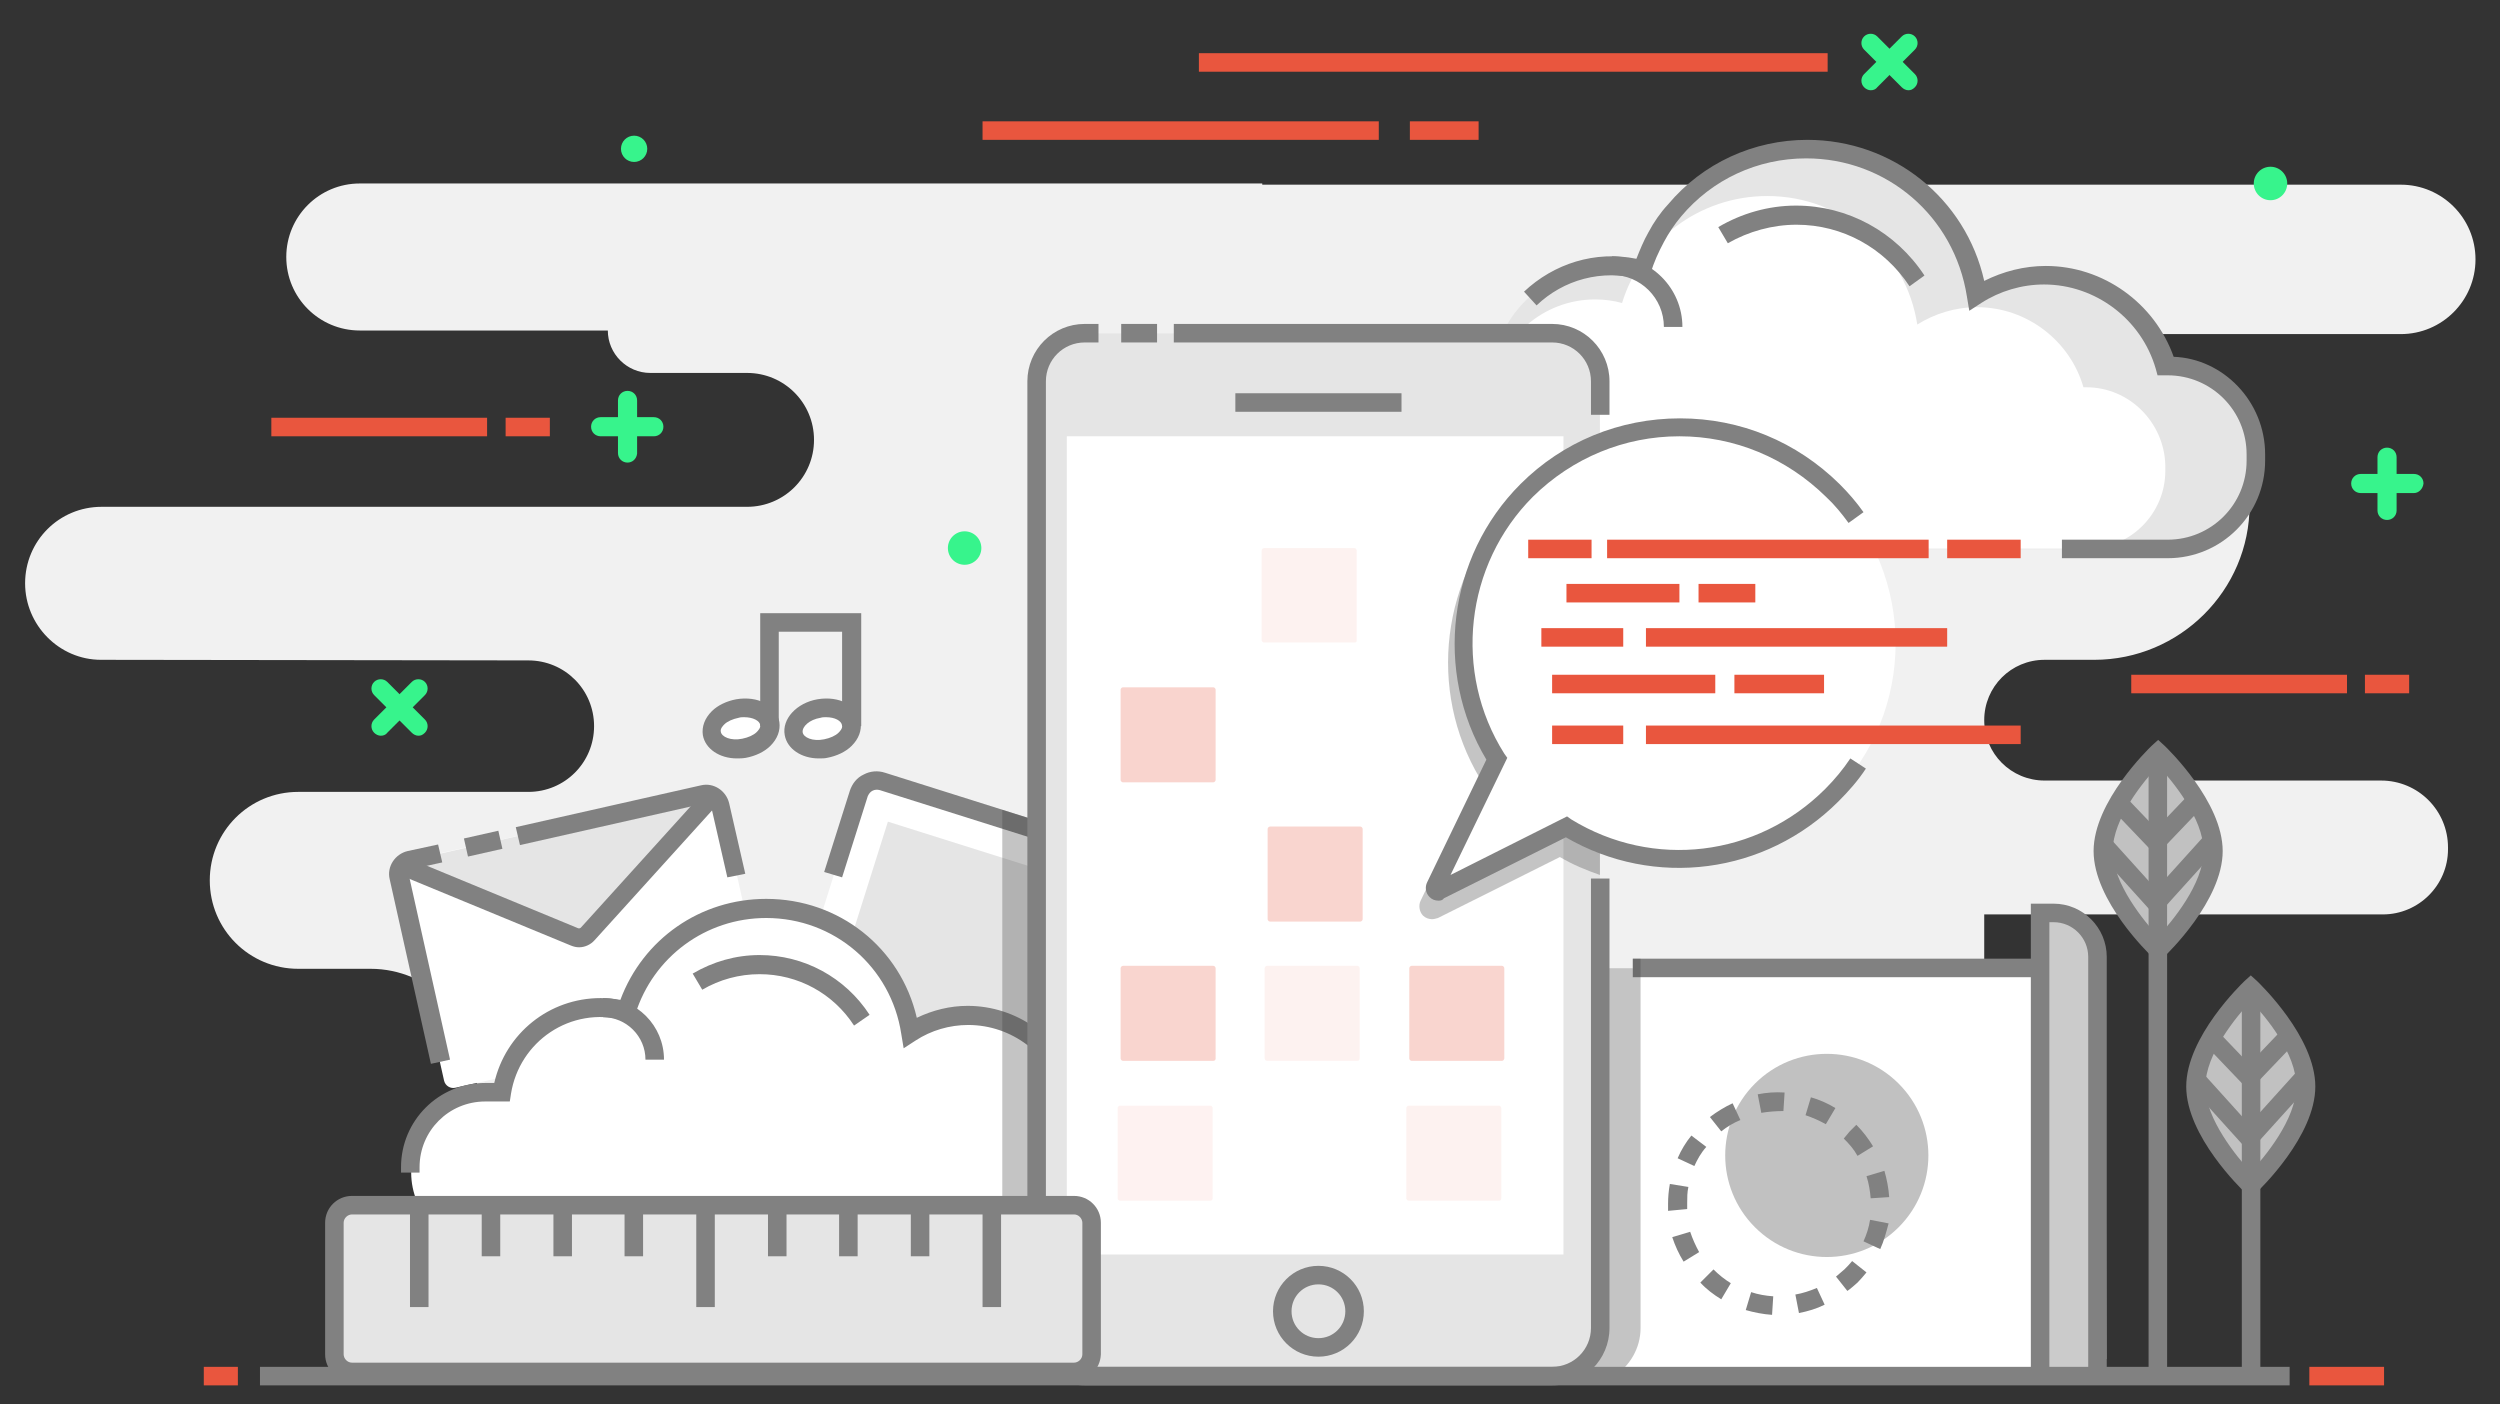 <?xml version="1.0" encoding="utf-8"?>
<!-- Generator: Adobe Illustrator 21.1.0, SVG Export Plug-In . SVG Version: 6.00 Build 0)  -->
<svg version="1.1" id="Camada_1" xmlns="http://www.w3.org/2000/svg" xmlns:xlink="http://www.w3.org/1999/xlink" x="0px" y="0px"
	 viewBox="0 0 418.3 235" style="enable-background:new 0 0 418.3 235;" xml:space="preserve">
<rect x="0" y="0" width="418.3" height="235" fill="#333333" stroke="none"/>
<style type="text/css">
	.st0{fill:#F1F1F1;}
	.st1{fill:#FFFFFF;}
	.st2{fill:#E5E5E5;}
	.st3{fill:#818181;}
	.st4{fill:#CBCBCB;}
	.st5{fill:#C1C1C1;}
	.st6{fill:#37F48C;}
	.st7{fill:#E9563E;}
	.st8{opacity:0.3;}
	.st9{fill:#3A3A3A;}
	.st10{opacity:0.25;}
	.st11{opacity:0.3;fill:#E9563E;}
	.st12{opacity:0.25;fill:#E9563E;}
</style>
<g id="XMLID_1_">
	<g id="XMLID_328_">
		<path id="XMLID_329_" class="st0" d="M211.2,30.7h-151c-6.8,0-12.3,5.5-12.3,12.3v0c0,6.8,5.5,12.3,12.3,12.3h41.5l0,0
			c0,3.9,3.2,7.1,7.1,7.1h16.2c6.2,0,11.2,5,11.2,11.2l0,0c0,6.2-5,11.2-11.2,11.2h-108c-7.1,0-12.8,5.7-12.8,12.8l0,0
			c0,7,5.7,12.8,12.7,12.8l71.5,0.1c6.1,0,11,4.9,11,11v0c0,6.1-4.9,11-11,11H49.9c-8.2,0-14.8,6.6-14.8,14.8l0,0
			c0,8.2,6.6,14.8,14.8,14.8H62c9.8,0,17.8,8,17.8,17.8v50.5H332v-77.4l66.7,0c6,0,10.9-4.9,10.9-10.9v-0.3c0-6.2-5-11.2-11.2-11.2
			c-15.1,0-41.8,0-56.3,0c-5.6,0-10.1-4.5-10.1-10.1l0,0c0-5.6,4.5-10.1,10.1-10.1l8.3,0c14.3,0,26-11.6,26-25.9v-4.2h-70.5
			c-6.7,0-12.2-5.4-12.2-12.2l0,0c0-6.7,5.4-12.2,12.2-12.2h95.8c6.9,0,12.5-5.6,12.5-12.5l0,0c0-6.9-5.6-12.5-12.5-12.5H211.2z"/>
	</g>
	<g id="XMLID_291_">
		<g id="XMLID_321_">
			<g id="XMLID_326_">
				<path id="XMLID_327_" class="st1" d="M177.1,193.6l-46.7-14.7c-0.6-0.2-0.9-0.8-0.7-1.3l14.7-46.7c0.2-0.6,0.8-0.9,1.3-0.7
					l46.7,14.7c0.6,0.2,0.9,0.8,0.7,1.3l-14.7,46.7C178.2,193.5,177.6,193.8,177.1,193.6z"/>
			</g>
			<g id="XMLID_324_">
				
					<rect id="XMLID_325_" x="142.3" y="142.3" transform="matrix(0.954 0.301 -0.301 0.954 55.64 -41.107)" class="st2" width="38.2" height="36"/>
			</g>
			<g id="XMLID_322_">
				<path id="XMLID_323_" class="st3" d="M184.8,177.7l-3-0.9l9.2-29.1c0.3-0.8-0.2-1.7-1-2l-42.8-13.5c-0.4-0.1-0.8-0.1-1.2,0.1
					c-0.4,0.2-0.6,0.5-0.8,0.9l-4.3,13.6l-3-0.9l4.3-13.6c0.4-1.2,1.2-2.2,2.3-2.7c1.1-0.6,2.4-0.7,3.6-0.3l42.8,13.5
					c2.5,0.8,3.8,3.4,3.1,5.9L184.8,177.7z"/>
			</g>
		</g>
		<g id="XMLID_309_">
			<g id="XMLID_319_">
				<path id="XMLID_320_" class="st1" d="M127.1,170.6L76.2,182c-0.8,0.2-1.7-0.3-1.9-1.2L66.5,146c-0.2-0.8,0.3-1.7,1.2-1.9
					l50.9-11.4c0.8-0.2,1.7,0.3,1.9,1.2l7.8,34.9C128.5,169.6,127.9,170.4,127.1,170.6z"/>
			</g>
			<g id="XMLID_318_">
				<path class="st2" d="M120.1,132.3l-21.7,24c-0.6,0.6-1.5,0.8-2.2,0.5l-29.9-12.3L120.1,132.3z"/>
			</g>
			<g id="XMLID_316_">
				<path id="XMLID_317_" class="st3" d="M96.9,158.5c-0.5,0-0.9-0.1-1.4-0.3l-29.3-12.1l1.2-2.9l29.3,12.1c0.2,0.1,0.4,0,0.5-0.1
					l21-23.2l2.3,2.1l-21,23.2C98.8,158.1,97.8,158.5,96.9,158.5z"/>
			</g>
			<g id="XMLID_314_">
				<path id="XMLID_315_" class="st3" d="M72.1,178l-6.9-30.9c-0.5-2.1,0.9-4.2,3-4.7l5.1-1.1l0.7,3l-5,1.1c-0.5,0.1-0.7,0.6-0.6,1
					l6.9,30.9L72.1,178z"/>
			</g>
			<g id="XMLID_312_">
				<path id="XMLID_313_" class="st3" d="M121.7,146.8l-2.7-11.8c-0.1-0.5-0.6-0.7-1-0.6l-31,7l-0.7-3l31-7c2.1-0.5,4.2,0.9,4.7,3
					l2.7,11.8L121.7,146.8z"/>
			</g>
			<g id="XMLID_310_">
				
					<rect id="XMLID_311_" x="77.8" y="139.6" transform="matrix(0.976 -0.22 0.22 0.976 -29.022 21.161)" class="st3" width="5.9" height="3.1"/>
			</g>
		</g>
		<g id="XMLID_307_">
			<path id="XMLID_308_" class="st1" d="M179.7,182.8h-0.5c-2.2-7.4-9-12.9-17.1-12.9c-3.6,0-6.9,1-9.6,2.8
				c-1.8-11.7-11.9-20.7-24.1-20.7c-11,0-20.3,7.2-23.4,17.2c-1.4-0.4-2.9-0.6-4.4-0.6c-8.4,0-15.3,6.1-16.6,14.2h-2.7
				c-6.9,0-12.5,5.6-12.5,12.5v0.9c0,6.9,5.6,12.5,12.5,12.5h98.4c6.9,0,12.5-5.6,12.5-12.5v-0.9
				C192.2,188.4,186.6,182.8,179.7,182.8z"/>
		</g>
		<g id="XMLID_305_">
			<path id="XMLID_306_" class="st3" d="M193.8,196.3h-3.1v-0.9c0-6.1-4.9-11-11-11H178l-0.3-1.1c-2-6.9-8.4-11.8-15.7-11.8
				c-3.1,0-6.2,0.9-8.8,2.6l-2,1.3l-0.4-2.4c-1.7-11.2-11.2-19.4-22.6-19.4c-10.1,0-18.9,6.5-21.9,16.1l-0.4,1.4l-1.4-0.4
				c-9.1-2.4-17.6,3.6-19,12.3l-0.2,1.3h-4.1c-6.1,0-11,4.9-11,11v0.9h-3.1v-0.9c0-7.8,6.3-14.1,14.1-14.1h1.5
				c1.9-8.3,9.2-14.2,17.8-14.2c1.1,0,2.2,0.1,3.3,0.3c3.8-10.2,13.4-16.9,24.4-16.9c12.2,0,22.5,8.2,25.2,19.9c2.7-1.3,5.6-2,8.5-2
				c8.2,0,15.5,5.2,18.3,12.9c7.5,0.3,13.4,6.5,13.4,14.1V196.3z"/>
		</g>
		<g id="XMLID_303_">
			<path id="XMLID_304_" class="st3" d="M142.9,171.6c-3.5-5.4-9.4-8.6-15.8-8.6c-3.4,0-6.7,0.9-9.6,2.6l-1.6-2.7
				c3.4-2,7.2-3.1,11.2-3.1c7.4,0,14.3,3.7,18.4,10L142.9,171.6z"/>
		</g>
		<g id="XMLID_301_">
			<path id="XMLID_302_" class="st3" d="M111.1,177.3H108c0-3.9-3.2-7.1-7.1-7.1V167C106.5,167,111.1,171.6,111.1,177.3z"/>
		</g>
		<g id="XMLID_292_">
			<g id="XMLID_300_">
				
					<ellipse transform="matrix(0.985 -0.17 0.17 0.985 -18.959 22.895)" class="st1" cx="123.9" cy="121.9" rx="4.9" ry="3.4"/>
			</g>
			<g id="XMLID_298_">
				<path id="XMLID_299_" class="st3" d="M123.3,126.9c-2.9,0-5.3-1.6-5.7-3.9c-0.2-1.4,0.3-2.8,1.5-4c1-1,2.5-1.7,4.1-2
					c3.6-0.6,6.7,1,7.2,3.8l0,0c0.2,1.4-0.3,2.8-1.5,4c-1,1-2.5,1.7-4.1,2C124.2,126.9,123.7,126.9,123.3,126.9z M124.5,120
					c-0.3,0-0.6,0-0.9,0.1c-1,0.2-1.9,0.6-2.4,1.1c-0.2,0.2-0.7,0.7-0.6,1.2c0.1,0.9,1.7,1.6,3.6,1.2c1-0.2,1.9-0.6,2.4-1.1
					c0.2-0.2,0.7-0.7,0.6-1.2l0,0C127.1,120.6,126,120,124.5,120z"/>
			</g>
			<g id="XMLID_297_">
				
					<ellipse transform="matrix(0.985 -0.17 0.17 0.985 -18.755 25.228)" class="st1" cx="137.6" cy="121.9" rx="4.9" ry="3.4"/>
			</g>
			<g id="XMLID_295_">
				<path id="XMLID_296_" class="st3" d="M137,126.9c-2.9,0-5.3-1.6-5.7-3.9c-0.5-2.7,2-5.4,5.5-6c3.6-0.6,6.7,1,7.2,3.8
					c0.2,1.4-0.3,2.8-1.5,4c-1,1-2.5,1.7-4.1,2C138,126.9,137.5,126.9,137,126.9z M138.2,120c-0.3,0-0.6,0-0.9,0.1
					c-1.9,0.3-3.1,1.5-3,2.4c0.1,0.9,1.7,1.6,3.6,1.2c1-0.2,1.9-0.6,2.4-1.1c0.2-0.2,0.7-0.7,0.6-1.2h0
					C140.8,120.6,139.7,120,138.2,120z"/>
			</g>
			<g id="XMLID_293_">
				<polygon id="XMLID_294_" class="st3" points="144.1,121.5 140.9,121.5 140.9,105.7 130.3,105.7 130.3,121.5 127.2,121.5 
					127.2,102.6 144.1,102.6 				"/>
			</g>
		</g>
	</g>
	<g id="XMLID_281_">
		<g id="XMLID_290_">
			<path class="st1" d="M351,230.2l-0.3-60c0-4.5-4.1-8.2-9.2-8.2h-85.9l0.3,68.3L351,230.2z"/>
		</g>
		<g id="XMLID_288_">
			<path id="XMLID_289_" class="st3" d="M349.4,227.4l-0.3-56.2c0-4.2-3.4-7.7-7.7-7.7h-68.2v-3.1h68.2c5.9,0,10.8,4.8,10.8,10.8
				l0.3,56.2L349.4,227.4z"/>
		</g>
		<g id="XMLID_287_">
			<path class="st4" d="M341.4,230.2h9.6v-70.8c0-3.7-3.3-6.6-7.4-6.6h-2.2V230.2z"/>
		</g>
		<g id="XMLID_285_">
			<path id="XMLID_286_" class="st3" d="M352.5,230.2h-3.1v-70.1c0-3.2-2.6-5.8-5.8-5.8h-0.7v75.9h-3.1v-79h3.8c4.9,0,8.9,4,8.9,8.9
				V230.2z"/>
		</g>
		<g id="XMLID_284_">
			
				<ellipse transform="matrix(0.707 -0.707 0.707 0.707 -47.133 272.793)" class="st5" cx="305.7" cy="193.3" rx="17" ry="17"/>
		</g>
		<g id="XMLID_282_">
			<path id="XMLID_283_" class="st3" d="M296.5,220c-1.5-0.1-3-0.4-4.4-0.8l0.9-3c1.2,0.4,2.4,0.6,3.7,0.7L296.5,220z M301,219.7
				l-0.6-3.1c1.2-0.2,2.4-0.6,3.6-1.1l1.3,2.8C303.9,219,302.5,219.4,301,219.7z M288,217.4c-1.3-0.8-2.5-1.7-3.5-2.8l2.2-2.2
				c0.9,0.9,1.9,1.7,2.9,2.3L288,217.4z M309.1,216l-1.9-2.4c0.5-0.4,0.9-0.8,1.4-1.2c0.5-0.5,0.9-0.9,1.3-1.4l2.4,1.9
				c-0.5,0.6-1,1.2-1.5,1.7C310.2,215.1,309.7,215.6,309.1,216z M281.7,211.1c-0.8-1.3-1.4-2.6-1.9-4.1l3-0.9
				c0.4,1.2,0.9,2.3,1.5,3.4L281.7,211.1z M314.6,209l-2.8-1.3c0.5-1.1,0.9-2.3,1.1-3.6l3.1,0.6C315.6,206.2,315.2,207.7,314.6,209z
				 M279.1,202.6c0-0.4,0-0.8,0-1.2c0-1.1,0.1-2.2,0.3-3.3l3.1,0.5c-0.2,0.9-0.2,1.8-0.2,2.7c0,0.3,0,0.7,0,1L279.1,202.6z
				 M313,200.5c-0.1-1.2-0.3-2.5-0.7-3.7l3-0.9c0.4,1.4,0.7,2.9,0.8,4.4L313,200.5z M283.5,195.1l-2.8-1.3c0.6-1.4,1.4-2.7,2.3-3.8
				l2.5,1.9C284.6,192.9,284,194,283.5,195.1z M310.8,193.4c-0.6-1.1-1.4-2-2.3-2.9l1-1.2l1.1-1.1l-1.1,1.1l1.1-1.1
				c1.1,1.1,2,2.3,2.8,3.6L310.8,193.4z M288,189.3l-1.9-2.4c1.2-0.9,2.5-1.7,3.8-2.3l1.3,2.8C290,187.9,289,188.5,288,189.3z
				 M305.5,188.1c-1.1-0.6-2.2-1.1-3.4-1.5l0.9-3c1.4,0.4,2.8,1,4.1,1.8L305.5,188.1z M294.7,186.2l-0.6-3.1c1.5-0.3,3-0.4,4.5-0.3
				l-0.2,3.1C297.2,185.9,295.9,186,294.7,186.2z"/>
		</g>
	</g>
	<g id="XMLID_264_">
		<g id="XMLID_279_">
			<path id="XMLID_280_" class="st2" d="M362.7,61.2h-0.6c-2.5-8.8-10.6-15.2-20.2-15.2c-4.2,0-8.1,1.2-11.4,3.3
				c-2.1-13.8-14.1-24.4-28.5-24.4c-13,0-23.9,8.5-27.6,20.3c-1.6-0.4-3.4-0.7-5.1-0.7c-9.9,0-18.1,7.2-19.6,16.7h-3.2
				c-8.1,0-14.8,6.7-14.8,14.8v1.1c0,8.1,6.7,14.8,14.8,14.8h116.2c8.1,0,14.8-6.7,14.8-14.8V76C377.5,67.9,370.8,61.2,362.7,61.2z"
				/>
		</g>
		<g id="XMLID_277_">
			<path id="XMLID_278_" class="st1" d="M349.1,64.8h-0.5c-2.2-7.7-9.4-13.4-17.8-13.4c-3.7,0-7.1,1.1-10,2.9
				c-1.9-12.2-12.4-21.5-25.1-21.5c-11.4,0-21.1,7.5-24.3,17.9c-1.4-0.4-3-0.6-4.5-0.6c-8.7,0-15.9,6.4-17.2,14.7h-2.8
				c-7.2,0-13,5.9-13,13v1c0,7.2,5.9,13,13,13h102.4c7.2,0,13-5.9,13-13v-1C362.1,70.7,356.3,64.8,349.1,64.8z"/>
		</g>
		<g id="XMLID_275_">
			<path id="XMLID_276_" class="st3" d="M319.5,47.9c-4.2-6.4-11.2-10.3-18.9-10.3c-4,0-8,1.1-11.5,3.1l-1.6-2.7
				c3.9-2.3,8.4-3.6,13-3.6c8.7,0,16.7,4.4,21.5,11.7L319.5,47.9z"/>
		</g>
		<g id="XMLID_271_">
			<path id="XMLID_272_" class="st3" d="M300,93.4h-53.4c-9,0-16.4-7.3-16.4-16.4V76c0-9,7.3-16.4,16.4-16.4v3.1
				c-7.3,0-13.2,5.9-13.2,13.2v1.1c0,7.3,5.9,13.2,13.2,13.2H300V93.4z"/>
		</g>
		<g id="XMLID_269_">
			<path id="XMLID_270_" class="st3" d="M362.7,93.4H345v-3.1h17.7c7.3,0,13.2-5.9,13.2-13.2V76c0-7.3-5.9-13.2-13.2-13.2h-1.7
				l-0.3-1.1c-2.4-8.3-10.1-14.1-18.7-14.1c-3.7,0-7.4,1.1-10.5,3.1l-2,1.3l-0.4-2.4c-2.1-13.4-13.4-23.1-26.9-23.1
				c-8.1,0-15.7,3.5-20.9,9.7c-1.1,1.3-2.1,2.8-2.9,4.3c-0.9,1.7-1.7,3.4-2.2,5.2l-0.4,1.4l-1.4-0.4c-6.4-1.7-12.8,0.1-17.3,4.4
				l-2.1-2.3c5-4.7,11.9-6.9,18.8-5.5c0.6-1.5,1.2-3,2-4.4c0.9-1.7,2-3.3,3.3-4.7c5.8-6.9,14.3-10.8,23.3-10.8
				c14.3,0,26.5,9.8,29.6,23.6c3.2-1.6,6.7-2.5,10.3-2.5c9.6,0,18.2,6.2,21.4,15.2C372,60,379,67.2,379,76v1.1
				C379,86.1,371.7,93.4,362.7,93.4z"/>
		</g>
		<g id="XMLID_265_">
			<path id="XMLID_266_" class="st3" d="M281.5,54.7h-3.1c0-4.8-3.9-8.7-8.7-8.7v-3.1C276.2,42.9,281.5,48.2,281.5,54.7z"/>
		</g>
	</g>
	<g id="XMLID_251_">
		<g id="XMLID_260_">
			<path id="XMLID_263_" class="st6" d="M403.9,82.5H395c-0.9,0-1.6-0.7-1.6-1.6c0-0.9,0.7-1.6,1.6-1.6h8.9c0.9,0,1.6,0.7,1.6,1.6
				C405.4,81.8,404.7,82.5,403.9,82.5z"/>
		</g>
		<g id="XMLID_254_">
			<path id="XMLID_257_" class="st6" d="M399.4,87c-0.9,0-1.6-0.7-1.6-1.6v-8.9c0-0.9,0.7-1.6,1.6-1.6c0.9,0,1.6,0.7,1.6,1.6v8.9
				C401,86.3,400.3,87,399.4,87z"/>
		</g>
	</g>
	<g id="XMLID_236_">
		<g id="XMLID_245_">
			<path id="XMLID_248_" class="st6" d="M109.4,73h-8.9c-0.9,0-1.6-0.7-1.6-1.6c0-0.9,0.7-1.6,1.6-1.6h8.9c0.9,0,1.6,0.7,1.6,1.6
				C111,72.3,110.3,73,109.4,73z"/>
		</g>
		<g id="XMLID_239_">
			<path id="XMLID_242_" class="st6" d="M105,77.4c-0.9,0-1.6-0.7-1.6-1.6V67c0-0.9,0.7-1.6,1.6-1.6s1.6,0.7,1.6,1.6v8.9
				C106.5,76.8,105.8,77.4,105,77.4z"/>
		</g>
	</g>
	<g id="XMLID_227_">
		<g id="XMLID_230_">
			<path id="XMLID_233_" class="st6" d="M313,15.1c-0.4,0-0.8-0.2-1.1-0.5c-0.6-0.6-0.6-1.6,0-2.2l6.3-6.3c0.6-0.6,1.6-0.6,2.2,0
				c0.6,0.6,0.6,1.6,0,2.2l-6.3,6.3C313.8,15,313.4,15.1,313,15.1z"/>
		</g>
		<g id="XMLID_228_">
			<path id="XMLID_229_" class="st6" d="M319.3,15.1c-0.4,0-0.8-0.2-1.1-0.5l-6.3-6.3c-0.6-0.6-0.6-1.6,0-2.2c0.6-0.6,1.6-0.6,2.2,0
				l6.3,6.3c0.6,0.6,0.6,1.6,0,2.2C320,15,319.7,15.1,319.3,15.1z"/>
		</g>
	</g>
	<g id="XMLID_215_">
		<g id="XMLID_224_">
			<path id="XMLID_225_" class="st6" d="M63.7,123.1c-0.4,0-0.8-0.2-1.1-0.5c-0.6-0.6-0.6-1.6,0-2.2l6.3-6.3c0.6-0.6,1.6-0.6,2.2,0
				c0.6,0.6,0.6,1.6,0,2.2l-6.3,6.3C64.5,123,64.1,123.1,63.7,123.1z"/>
		</g>
		<g id="XMLID_218_">
			<path id="XMLID_221_" class="st6" d="M70,123.1c-0.4,0-0.8-0.2-1.1-0.5l-6.3-6.3c-0.6-0.6-0.6-1.6,0-2.2c0.6-0.6,1.6-0.6,2.2,0
				l6.3,6.3c0.6,0.6,0.6,1.6,0,2.2C70.7,123,70.4,123.1,70,123.1z"/>
		</g>
	</g>
	<g id="XMLID_213_">
		<rect id="XMLID_214_" x="164.4" y="20.3" class="st7" width="66.3" height="3.1"/>
	</g>
	<g id="XMLID_210_">
		<rect id="XMLID_212_" x="200.6" y="8.9" class="st7" width="105.2" height="3.1"/>
	</g>
	<g id="XMLID_206_">
		<rect id="XMLID_209_" x="235.9" y="20.3" class="st7" width="11.5" height="3.1"/>
	</g>
	<g id="XMLID_203_">
		<rect id="XMLID_205_" x="356.6" y="112.9" class="st7" width="36.1" height="3.1"/>
	</g>
	<g id="XMLID_198_">
		<rect id="XMLID_201_" x="395.7" y="112.9" class="st7" width="7.4" height="3.1"/>
	</g>
	<g id="XMLID_196_">
		<rect id="XMLID_197_" x="45.4" y="69.9" class="st7" width="36.1" height="3.1"/>
	</g>
	<g id="XMLID_194_">
		<rect id="XMLID_195_" x="84.6" y="69.9" class="st7" width="7.4" height="3.1"/>
	</g>
	<g id="XMLID_190_">
		<circle id="XMLID_192_" class="st6" cx="106.1" cy="24.9" r="2.2"/>
	</g>
	<g id="XMLID_186_">
		<circle id="XMLID_188_" class="st6" cx="161.4" cy="91.7" r="2.8"/>
	</g>
	<g id="XMLID_182_">
		<circle id="XMLID_183_" class="st6" cx="379.9" cy="30.7" r="2.8"/>
	</g>
	<g id="XMLID_179_" class="st8">
		<path id="XMLID_181_" class="st9" d="M190.9,142.8l-23.2-7.3v73.3h11.9c6.9,0,12.5-5.6,12.5-12.5h1.6v-0.9c0-7-5.1-12.8-11.7-13.9
			l1.3-4.2l1.5,0.5l9.2-29.1C194.8,146.2,193.4,143.6,190.9,142.8z"/>
	</g>
	<g id="XMLID_177_" class="st8">
		<path id="XMLID_178_" class="st9" d="M274.5,222.2v-61.8h-1.3v1.6h-17.7l0.3,68.3l14.3,0C272.7,228.5,274.5,225.6,274.5,222.2z"/>
	</g>
	<g id="XMLID_138_">
		<g id="XMLID_174_">
			<path id="XMLID_175_" class="st2" d="M262.8,230.2h-84.4c-2.7,0-4.9-2.2-4.9-4.9V60.7c0-2.7,2.2-4.9,4.9-4.9h84.4
				c2.7,0,4.9,2.2,4.9,4.9v164.6C267.7,228,265.5,230.2,262.8,230.2z"/>
		</g>
		<g id="XMLID_170_">
			<rect id="XMLID_171_" x="187.6" y="54.2" class="st3" width="6" height="3.1"/>
		</g>
		<g id="XMLID_167_">
			<path id="XMLID_168_" class="st3" d="M259.7,231.8h-78.2c-5.3,0-9.6-4.3-9.6-9.6V63.8c0-5.3,4.3-9.6,9.6-9.6h2.3v3.1h-2.3
				c-3.6,0-6.5,2.9-6.5,6.5v158.4c0,3.6,2.9,6.5,6.5,6.5h78.2c3.6,0,6.5-2.9,6.5-6.5v-75.2h3.1v75.2
				C269.3,227.5,265,231.8,259.7,231.8z"/>
		</g>
		<g id="XMLID_165_">
			<path id="XMLID_166_" class="st3" d="M269.3,69.4h-3.1v-5.6c0-3.6-2.9-6.5-6.5-6.5h-63.3v-3.1h63.3c5.3,0,9.6,4.3,9.6,9.6V69.4z"
				/>
		</g>
		<g id="XMLID_162_">
			<rect id="XMLID_164_" x="206.7" y="65.8" class="st3" width="27.8" height="3.1"/>
		</g>
		<g id="XMLID_156_">
			<path id="XMLID_159_" class="st3" d="M220.6,227c-4.2,0-7.6-3.4-7.6-7.6c0-4.2,3.4-7.6,7.6-7.6c4.2,0,7.6,3.4,7.6,7.6
				C228.2,223.6,224.8,227,220.6,227z M220.6,214.9c-2.5,0-4.5,2-4.5,4.5s2,4.5,4.5,4.5c2.5,0,4.5-2,4.5-4.5
				S223.1,214.9,220.6,214.9z"/>
		</g>
		<g id="XMLID_154_">
			<rect id="XMLID_155_" x="178.5" y="73" class="st1" width="83.1" height="136.9"/>
		</g>
		<g id="XMLID_152_" class="st10">
			<path id="XMLID_153_" class="st11" d="M202.5,200.9h-15.1c-0.2,0-0.4-0.2-0.4-0.4v-15.1c0-0.2,0.2-0.4,0.4-0.4h15.1
				c0.2,0,0.4,0.2,0.4,0.4v15.1C202.9,200.8,202.7,200.9,202.5,200.9z"/>
		</g>
		<g id="XMLID_150_" class="st8">
			<path id="XMLID_151_" class="st12" d="M250.8,200.9h-15.1c-0.2,0-0.4-0.2-0.4-0.4v-15.1c0-0.2,0.2-0.4,0.4-0.4h15.1
				c0.2,0,0.4,0.2,0.4,0.4v15.1C251.2,200.8,251,200.9,250.8,200.9z"/>
		</g>
		<g id="XMLID_148_" class="st10">
			<path id="XMLID_149_" class="st7" d="M203,177.5h-15.1c-0.2,0-0.4-0.2-0.4-0.4v-15.1c0-0.2,0.2-0.4,0.4-0.4H203
				c0.2,0,0.4,0.2,0.4,0.4v15.1C203.4,177.4,203.2,177.5,203,177.5z"/>
		</g>
		<g id="XMLID_146_" class="st8">
			<path id="XMLID_147_" class="st12" d="M227.1,177.5H212c-0.2,0-0.4-0.2-0.4-0.4v-15.1c0-0.2,0.2-0.4,0.4-0.4h15.1
				c0.2,0,0.4,0.2,0.4,0.4v15.1C227.5,177.4,227.3,177.5,227.1,177.5z"/>
		</g>
		<g id="XMLID_144_" class="st10">
			<path id="XMLID_145_" class="st7" d="M251.3,177.5h-15.1c-0.2,0-0.4-0.2-0.4-0.4v-15.1c0-0.2,0.2-0.4,0.4-0.4h15.1
				c0.2,0,0.4,0.2,0.4,0.4v15.1C251.6,177.4,251.5,177.5,251.3,177.5z"/>
		</g>
		<g id="XMLID_143_" class="st10">
			<path class="st7" d="M227.6,154.2h-15.1c-0.2,0-0.4-0.2-0.4-0.4v-15.1c0-0.2,0.2-0.4,0.4-0.4h15.1c0.2,0,0.4,0.2,0.4,0.4v15.1
				C228,154,227.8,154.2,227.6,154.2z"/>
		</g>
		<g id="XMLID_141_">
			<path id="XMLID_142_" class="st12" d="M203,130.9h-15.1c-0.2,0-0.4-0.2-0.4-0.4v-15.1c0-0.2,0.2-0.4,0.4-0.4H203
				c0.2,0,0.4,0.2,0.4,0.4v15.1C203.4,130.7,203.2,130.9,203,130.9z"/>
		</g>
		<g id="XMLID_139_" class="st8">
			<path id="XMLID_140_" class="st12" d="M226.6,107.5h-15.1c-0.2,0-0.4-0.2-0.4-0.4V92.1c0-0.2,0.2-0.4,0.4-0.4h15.1
				c0.2,0,0.4,0.2,0.4,0.4v15.1C227,107.4,226.9,107.5,226.6,107.5z"/>
		</g>
	</g>
	<g id="XMLID_131_">
		<g id="XMLID_136_">
			<rect id="XMLID_137_" x="43.5" y="228.7" class="st3" width="339.6" height="3.1"/>
		</g>
		<g id="XMLID_134_">
			<rect id="XMLID_135_" x="34.1" y="228.7" class="st7" width="5.7" height="3.1"/>
		</g>
		<g id="XMLID_132_">
			<rect id="XMLID_133_" x="386.4" y="228.7" class="st7" width="12.5" height="3.1"/>
		</g>
	</g>
	<g id="XMLID_129_" class="st8">
		<path id="XMLID_130_" class="st9" d="M253.3,84.1c-12.2,12.2-14.5,31.4-5.7,46.1l-9.9,20.5c-0.4,0.8-0.2,1.9,0.4,2.5
			c0.4,0.4,1,0.6,1.5,0.6c0.3,0,0.7-0.1,1-0.2l20.4-10.2c2.2,1.3,4.4,2.2,6.7,3V75.1C262.4,76.9,257.4,79.9,253.3,84.1z"/>
	</g>
	<g id="XMLID_103_">
		<g id="XMLID_128_">
			<path class="st1" d="M306.6,133.2c14.1-14.1,14.1-37,0-51.1c-14.1-14.1-37-14.1-51.1,0c-12.2,12.2-13.8,30.9-5,44.9l-10.3,21.3
				c-0.3,0.6,0.3,1.1,0.9,0.9l21.1-10.6C276.1,147,294.5,145.2,306.6,133.2z"/>
		</g>
		<g id="XMLID_126_">
			<path id="XMLID_127_" class="st3" d="M240.7,150.7c-0.6,0-1.1-0.2-1.5-0.6c-0.7-0.7-0.8-1.7-0.4-2.5l9.9-20.5
				c-8.8-14.7-6.5-33.9,5.7-46.1c7.1-7.1,16.6-11,26.7-11c10.1,0,19.5,3.9,26.7,11c1.5,1.5,2.8,3,4,4.7l-2.5,1.8
				c-1.1-1.5-2.3-3-3.7-4.3C298.9,76.6,290.2,73,281,73c-9.2,0-17.9,3.6-24.5,10.1c-11.4,11.4-13.4,29.4-4.8,43l0.5,0.7l-9.5,19.6
				l19.5-9.8l0.7,0.5c13.7,8.4,31.1,6.3,42.5-5.1c1.6-1.6,3-3.3,4.2-5.1l2.6,1.7c-1.3,2-2.9,3.8-4.6,5.5
				c-12.2,12.2-30.8,14.6-45.6,6l-20.4,10.2C241.4,150.6,241.1,150.7,240.7,150.7z"/>
		</g>
		<g id="XMLID_124_">
			<rect id="XMLID_125_" x="255.7" y="90.3" class="st7" width="10.6" height="3.1"/>
		</g>
		<g id="XMLID_122_">
			<rect id="XMLID_123_" x="268.9" y="90.3" class="st7" width="53.8" height="3.1"/>
		</g>
		<g id="XMLID_120_">
			<rect id="XMLID_121_" x="262.1" y="97.7" class="st7" width="18.9" height="3.1"/>
		</g>
		<g id="XMLID_118_">
			<rect id="XMLID_119_" x="257.9" y="105.1" class="st7" width="13.7" height="3.1"/>
		</g>
		<g id="XMLID_116_">
			<rect id="XMLID_117_" x="275.4" y="105.1" class="st7" width="50.4" height="3.1"/>
		</g>
		<g id="XMLID_114_">
			<rect id="XMLID_115_" x="259.7" y="112.9" class="st7" width="27.3" height="3.1"/>
		</g>
		<g id="XMLID_112_">
			<rect id="XMLID_113_" x="259.7" y="121.4" class="st7" width="11.9" height="3.1"/>
		</g>
		<g id="XMLID_110_">
			<rect id="XMLID_111_" x="275.4" y="121.4" class="st7" width="62.7" height="3.1"/>
		</g>
		<g id="XMLID_108_">
			<rect id="XMLID_109_" x="290.2" y="112.9" class="st7" width="15" height="3.1"/>
		</g>
		<g id="XMLID_106_">
			<rect id="XMLID_107_" x="284.2" y="97.7" class="st7" width="9.5" height="3.1"/>
		</g>
		<g id="XMLID_104_">
			<rect id="XMLID_105_" x="325.8" y="90.3" class="st7" width="12.3" height="3.1"/>
		</g>
	</g>
	<g id="XMLID_80_">
		<g id="XMLID_101_">
			<path id="XMLID_102_" class="st2" d="M182.5,228.1v-25c0-0.8-0.6-1.4-1.4-1.4H57.3c-0.8,0-1.4,0.6-1.4,1.4v25
				c0,0.8,0.6,1.4,1.4,1.4h123.8C181.9,229.5,182.5,228.9,182.5,228.1z"/>
		</g>
		<g id="XMLID_99_">
			<path id="XMLID_100_" class="st3" d="M179.6,231.1H58.9c-2.5,0-4.5-2-4.5-4.5v-22c0-2.5,2-4.5,4.5-4.5h120.8c2.5,0,4.5,2,4.5,4.5
				v22C184.1,229.1,182.1,231.1,179.6,231.1z M58.9,203.2c-0.7,0-1.4,0.6-1.4,1.4v22c0,0.7,0.6,1.4,1.4,1.4h120.8
				c0.7,0,1.4-0.6,1.4-1.4v-22c0-0.7-0.6-1.4-1.4-1.4H58.9z"/>
		</g>
		<g id="XMLID_97_">
			<rect id="XMLID_98_" x="68.6" y="201.7" class="st3" width="3.1" height="17"/>
		</g>
		<g id="XMLID_95_">
			<rect id="XMLID_96_" x="80.6" y="201.7" class="st3" width="3.1" height="8.5"/>
		</g>
		<g id="XMLID_93_">
			<rect id="XMLID_94_" x="92.6" y="201.7" class="st3" width="3.1" height="8.5"/>
		</g>
		<g id="XMLID_91_">
			<rect id="XMLID_92_" x="104.5" y="201.7" class="st3" width="3.1" height="8.5"/>
		</g>
		<g id="XMLID_89_">
			<rect id="XMLID_90_" x="116.5" y="201.7" class="st3" width="3.1" height="17"/>
		</g>
		<g id="XMLID_87_">
			<rect id="XMLID_88_" x="128.5" y="201.7" class="st3" width="3.1" height="8.5"/>
		</g>
		<g id="XMLID_85_">
			<rect id="XMLID_86_" x="140.4" y="201.7" class="st3" width="3.1" height="8.5"/>
		</g>
		<g id="XMLID_83_">
			<rect id="XMLID_84_" x="152.4" y="201.7" class="st3" width="3.1" height="8.5"/>
		</g>
		<g id="XMLID_81_">
			<rect id="XMLID_82_" x="164.4" y="201.7" class="st3" width="3.1" height="17"/>
		</g>
	</g>
	<g id="XMLID_57_">
		<g id="XMLID_79_">
			<path class="st5" d="M361.1,125.9c0,0,9.2,8.8,9.2,16.5s-9.2,16.5-9.2,16.5s-9.2-8.8-9.2-16.5S361.1,125.9,361.1,125.9z"/>
		</g>
		<g id="XMLID_68_">
			<path id="XMLID_78_" class="st3" d="M361.1,161l-1.1-1c-0.4-0.4-9.7-9.3-9.7-17.6c0-8.3,9.3-17.2,9.7-17.6l1.1-1l1.1,1
				c0.4,0.4,9.7,9.3,9.7,17.6c0,8.3-9.3,17.2-9.7,17.6L361.1,161z M361.1,128.1c-2.3,2.5-7.6,8.8-7.6,14.3c0,5.4,5.3,11.8,7.6,14.3
				c2.3-2.5,7.6-8.8,7.6-14.3C368.7,136.9,363.4,130.6,361.1,128.1z"/>
		</g>
		<g id="XMLID_66_">
			<rect id="XMLID_67_" x="359.5" y="125.9" class="st3" width="3.1" height="103.6"/>
		</g>
		<g id="XMLID_64_">
			
				<rect id="XMLID_65_" x="356" y="132.4" transform="matrix(0.723 -0.691 0.691 0.723 4.207 285.383)" class="st3" width="3.1" height="10.1"/>
		</g>
		<g id="XMLID_62_">
			
				<rect id="XMLID_63_" x="354.8" y="139.4" transform="matrix(0.742 -0.67 0.67 0.742 -6.046 276.45)" class="st3" width="3.1" height="13.4"/>
		</g>
		<g id="XMLID_60_">
			
				<rect id="XMLID_61_" x="359.2" y="135.9" transform="matrix(0.691 -0.723 0.723 0.691 13.144 305.668)" class="st3" width="10.1" height="3.1"/>
		</g>
		<g id="XMLID_58_">
			
				<rect id="XMLID_59_" x="358.8" y="144.5" transform="matrix(0.67 -0.742 0.742 0.67 12.08 319.365)" class="st3" width="13.4" height="3.1"/>
		</g>
	</g>
	<g id="XMLID_2_">
		<g id="XMLID_56_">
			<path class="st5" d="M376.6,165.3c0,0,9.2,8.8,9.2,16.5c0,7.7-9.2,16.5-9.2,16.5s-9.2-8.8-9.2-16.5
				C367.4,174.1,376.6,165.3,376.6,165.3z"/>
		</g>
		<g id="XMLID_14_">
			<path id="XMLID_16_" class="st3" d="M376.6,200.4l-1.1-1c-0.4-0.4-9.7-9.3-9.7-17.6c0-8.3,9.3-17.2,9.7-17.6l1.1-1l1.1,1
				c0.4,0.4,9.7,9.3,9.7,17.6c0,8.3-9.3,17.2-9.7,17.6L376.6,200.4z M376.6,167.5c-2.3,2.5-7.6,8.8-7.6,14.3
				c0,5.4,5.3,11.8,7.6,14.3c2.3-2.5,7.6-8.8,7.6-14.3C384.3,176.3,379,170,376.6,167.5z"/>
		</g>
		<g id="XMLID_11_">
			<rect id="XMLID_13_" x="375.1" y="165.3" class="st3" width="3.1" height="65"/>
		</g>
		<g id="XMLID_9_">
			
				<rect id="XMLID_10_" x="371.6" y="171.8" transform="matrix(0.723 -0.691 0.691 0.723 -18.712 307.065)" class="st3" width="3.1" height="10.1"/>
		</g>
		<g id="XMLID_7_">
			
				<rect id="XMLID_8_" x="370.4" y="178.8" transform="matrix(0.742 -0.67 0.67 0.742 -28.433 297.02)" class="st3" width="3.1" height="13.4"/>
		</g>
		<g id="XMLID_5_">
			
				<rect id="XMLID_6_" x="374.8" y="175.3" transform="matrix(0.691 -0.723 0.723 0.691 -10.518 329.063)" class="st3" width="10.1" height="3.1"/>
		</g>
		<g id="XMLID_3_">
			
				<rect id="XMLID_4_" x="374.4" y="183.9" transform="matrix(0.67 -0.742 0.742 0.67 -12.023 343.887)" class="st3" width="13.4" height="3.1"/>
		</g>
	</g>
</g>
</svg>
